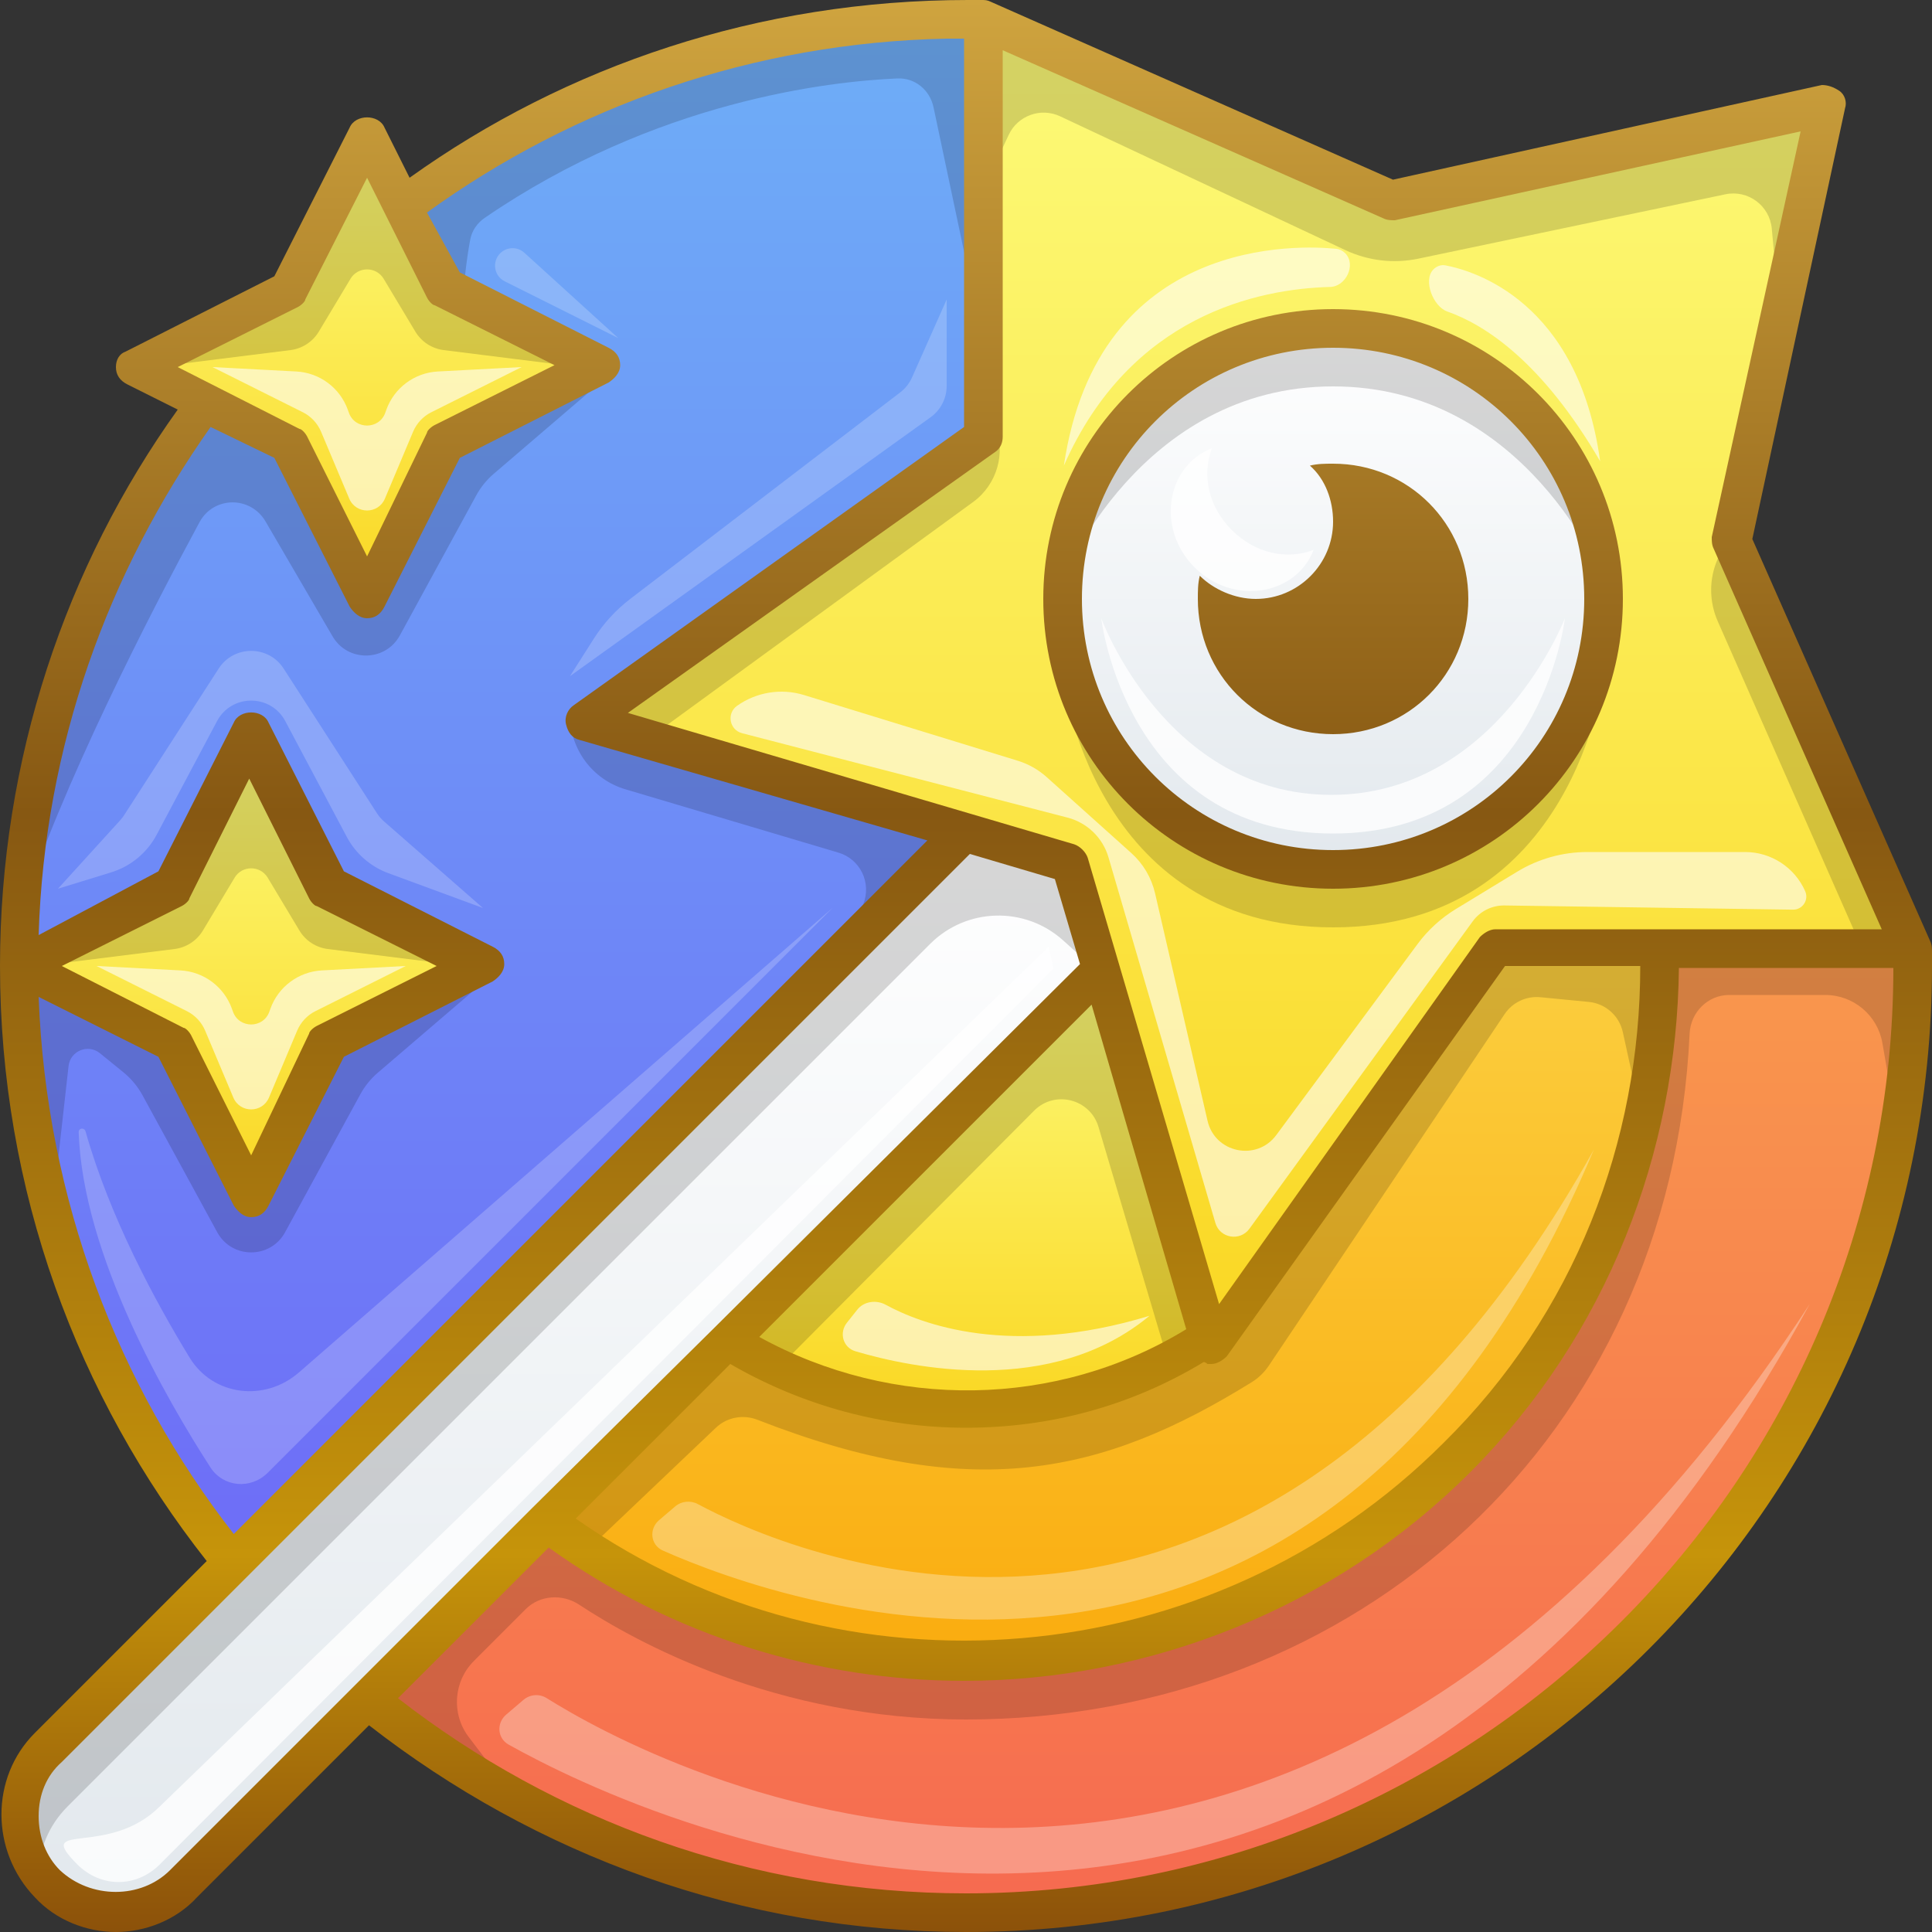 <svg width="100" height="100" viewBox="0 0 100 100" fill="none" xmlns="http://www.w3.org/2000/svg"><rect x="0" y="0" width="100" height="100" fill="#333333" stroke="none"/><path d="M99 49H58.1L57 50.1L19.1 88C27.5 94.9 38.3 99 50 99C77.1 99 99 77.1 99 50C99 49.7 99 49.3 99 49Z" fill="url(#paint0_linear)"/><path d="M58.1 49L28.3 78.7C42.4 89.4 62.6 88.3 75.4 75.4C82.7 68.2 86.2 58.5 86 49H58.1Z" fill="url(#paint1_linear)"/><path d="M56.9 50.1L37.7 69.4C45.3 74.2 55.1 74.2 62.6 69.3L56.9 50.1Z" fill="url(#paint2_linear)"/><path d="M49.9 43.1L51 42V1C50.7 1 50.3 1 50 1C22.9 1 1 22.9 1 50C1 61.7 5.1 72.5 12 80.9L49.9 43.1Z" fill="url(#paint3_linear)"/><path d="M19 31L23 23L31 19L23 15L19 7L15 15L7 19L15 23L19 31Z" fill="url(#paint4_linear)"/><path d="M13 62L17 54L25 50L17 46L13 38L9 46L1 50L9 54L13 62Z" fill="url(#paint5_linear)"/><path d="M99 49.1L89.7 28L94.6 5.4L72 10.3L50.9 1V22.6L30.3 37.3L55.3 44.7L62.7 69.7L77.4 49.1H99Z" fill="url(#paint6_linear)"/><path d="M69 45C76.732 45 83 38.732 83 31C83 23.268 76.732 17 69 17C61.268 17 55 23.268 55 31C55 38.732 61.268 45 69 45Z" fill="url(#paint7_linear)"/><path d="M55.3 44.7L49.8 43.1L2.5 90.5C0.5 92.5 0.5 95.6 2.5 97.6C4.5 99.6 7.6 99.6 9.6 97.6L57 50.2L55.3 44.7Z" fill="url(#paint8_linear)"/><path fill-rule="evenodd" clip-rule="evenodd" d="M32 17.5L26.125 14.562C25.571 14.286 25.452 13.549 25.889 13.111C26.231 12.769 26.781 12.756 27.139 13.081L32 17.5ZM11.319 34.605C12.107 33.384 13.893 33.384 14.681 34.605L19.514 42.097C19.615 42.254 19.738 42.396 19.878 42.518L25 47L20.1 45.195C19.177 44.855 18.412 44.187 17.95 43.318L14.766 37.325C14.014 35.909 11.986 35.909 11.234 37.325L8.109 43.206C7.612 44.142 6.765 44.842 5.753 45.153L3 46L6.222 42.456C6.296 42.374 6.363 42.287 6.423 42.194L11.319 34.605ZM13.852 76.234L43.095 46.991L15.469 71.04C13.709 72.572 11.033 72.264 9.816 70.272C8.029 67.349 5.685 63.002 4.43 58.567C4.367 58.345 4.065 58.377 4.073 58.607C4.282 64.954 8.65 72.485 10.895 75.956C11.561 76.985 12.985 77.101 13.852 76.234ZM49 15.5V19.974C49 20.618 48.69 21.223 48.166 21.599L29.5 35L30.738 33.054C31.242 32.262 31.881 31.565 32.627 30.995L46.595 20.31C46.861 20.107 47.071 19.84 47.207 19.534L49 15.5Z" fill="white" fill-opacity="0.2"/><path fill-rule="evenodd" clip-rule="evenodd" d="M34.945 77.974L34.116 78.681C33.58 79.139 33.667 79.971 34.311 80.257C40.65 83.068 68.385 93.024 82.5 59.501C64.731 91.393 40.32 80.109 36.125 77.854C35.743 77.648 35.276 77.692 34.945 77.974ZM27.086 87.992L26.2 88.748C25.689 89.184 25.739 89.971 26.324 90.299C33.219 94.157 69.611 111.703 93.675 67.489C66.284 109.498 33.227 90.995 28.301 87.898C27.915 87.656 27.433 87.696 27.086 87.992Z" fill="white" fill-opacity="0.3"/><path fill-rule="evenodd" clip-rule="evenodd" d="M68.852 14.852C65.154 14.95 58.51 16.291 55.065 24.102C56.831 12.147 67.338 12.692 69.165 12.879C69.344 12.898 69.503 12.981 69.63 13.109C70.207 13.692 69.672 14.83 68.852 14.852ZM19.922 25.811C19.578 26.627 18.422 26.627 18.078 25.811L16.62 22.349C16.435 21.909 16.099 21.549 15.672 21.336L11 19L15.338 19.228C16.546 19.292 17.598 20.076 18.005 21.215L18.058 21.363C18.374 22.248 19.626 22.248 19.942 21.363L19.995 21.215C20.402 20.076 21.454 19.292 22.662 19.228L27 19L22.328 21.336C21.901 21.549 21.565 21.909 21.38 22.349L19.922 25.811ZM13.922 56.811C13.578 57.627 12.422 57.627 12.078 56.811L10.62 53.349C10.435 52.909 10.099 52.549 9.672 52.336L5 50L9.338 50.228C10.546 50.292 11.598 51.075 12.005 52.215L12.058 52.363C12.374 53.248 13.626 53.248 13.942 52.363L13.995 52.215C14.402 51.075 15.454 50.292 16.662 50.228L21 50L16.328 52.336C15.901 52.549 15.565 52.909 15.38 53.349L13.922 56.811ZM38.148 36.534C39.154 35.82 40.435 35.613 41.614 35.975L52.677 39.375C53.231 39.545 53.742 39.834 54.174 40.221L58.558 44.155C59.171 44.705 59.599 45.431 59.785 46.233L62.502 58.012C62.886 59.676 65.043 60.125 66.059 58.752L73.369 48.868C73.907 48.14 74.582 47.523 75.355 47.052L78.524 45.122C79.621 44.453 80.881 44.1 82.166 44.1H90.323C91.671 44.1 92.892 44.895 93.436 46.129C93.637 46.582 93.3 47.091 92.804 47.084L77.871 46.867C77.221 46.858 76.606 47.165 76.224 47.692L64.672 63.597C64.184 64.269 63.14 64.094 62.907 63.297C61.483 58.44 58.529 48.324 57.375 44.375C57.079 43.361 56.273 42.583 55.25 42.318L38.409 37.95C37.756 37.781 37.598 36.925 38.148 36.534ZM43.838 68.461L44.376 67.785C44.72 67.352 45.358 67.268 45.844 67.534C47.637 68.514 52.262 70.311 59.5 68.105C54.411 72.329 47.175 70.802 44.275 69.941C43.632 69.75 43.42 68.986 43.838 68.461ZM82.823 23.872C79.829 18.745 76.898 16.823 74.908 16.122C74.173 15.863 73.645 14.498 74.193 13.944C74.358 13.777 74.585 13.692 74.815 13.735C76.271 14.01 81.681 15.581 82.823 23.872Z" fill="white" fill-opacity="0.6"/><path fill-rule="evenodd" clip-rule="evenodd" d="M63.757 27.435C62.548 26.227 62.196 24.589 62.733 23.198C60.371 24.111 59.826 27.361 61.828 29.364C63.831 31.366 67.081 30.821 67.994 28.459C66.604 28.996 64.966 28.644 63.757 27.435ZM57 32C57 32 60.338 41.142 68.91 41.142C77.481 41.142 81 32 81 32C81 32 79.714 43.143 69 43.143C58.286 43.143 57 32 57 32ZM54.287 49L8.272 93.5C6.96 94.811 5.362 95.008 4.337 95.133C3.263 95.265 2.82 95.32 4 96.5C5.219 97.719 7.053 97.719 8.272 96.5L54.52 50.139L54.287 49Z" fill="white" fill-opacity="0.8"/><path fill-rule="evenodd" clip-rule="evenodd" d="M46.455 4.06C47.366 4.021 48.132 4.665 48.32 5.557L50 13.5L50 1C50 1 34 0.5 20.968 10.499L24 15C24 15 24.11 13.589 24.342 12.387C24.43 11.932 24.708 11.538 25.09 11.276C33.928 5.218 42.933 4.21 46.455 4.06ZM19.858 14.429L21.499 17.165C21.815 17.692 22.356 18.044 22.966 18.121L30 19L23 16L19 8L15 16L8 19L15.034 18.121C15.644 18.044 16.185 17.692 16.501 17.165L18.142 14.429C18.531 13.782 19.469 13.782 19.858 14.429ZM83 30C83 30 79 20 69 20C59 20 55 30 55 30C55 30 56.5 17 69 17C81.5 17 83 30 83 30ZM55 35C55 35 59 45 69 45C79 45 83 35 83 35C83 35 81.5 48 69 48C56.5 48 55 35 55 35ZM13.857 45.429C13.469 44.782 12.531 44.782 12.143 45.429L10.501 48.165C10.185 48.692 9.644 49.044 9.034 49.121L2 50L9 47L13 39L17 47L24 50L16.966 49.121C16.356 49.044 15.815 48.692 15.499 48.165L13.857 45.429ZM8 53L13 61L18 53L26 50L19.557 55.522C19.189 55.838 18.881 56.218 18.649 56.644L14.756 63.781C13.998 65.171 12.002 65.171 11.244 63.781L7.377 56.691C7.128 56.235 6.792 55.831 6.389 55.503L5.173 54.514C4.559 54.015 3.636 54.393 3.548 55.179L2.876 61.179L1 50L8 53ZM19 30L14 22L10 21C5.5 28 2 36.999 1 47.5C3.138 40.729 7.816 31.673 10.327 27.028C11.059 25.674 12.97 25.662 13.745 26.992L17.214 32.938C17.999 34.283 19.952 34.255 20.697 32.888L24.649 25.644C24.881 25.218 25.189 24.838 25.557 24.523L32 19L24 22L19 30ZM55.3 44.7L49.869 43.12L50 43L33.602 38.201L50.365 25.986C51.614 25.076 52.082 23.432 51.5 22L30.365 37.253L29.5 37C29.5 38.77 30.663 40.346 32.36 40.85L43.398 44.132C44.526 44.467 45.122 45.7 44.684 46.793L44 48.5L48.826 44.076L2.5 90.5C0.683 92.317 0.517 95.041 2 97.024C2.007 95.757 2.507 94.493 3.5 93.5L48.146 48.854C50.026 46.974 53.049 46.894 55.026 48.673L56.5 50L55.3 44.7ZM92 15L94.6 5.4L72 10.3L50.9 1V9.784L52.209 6.983C52.677 5.981 53.869 5.55 54.87 6.019L69.638 12.947C70.817 13.5 72.143 13.655 73.417 13.387L89.305 10.057C90.474 9.811 91.597 10.64 91.707 11.83L92 15ZM98.988 49.1H99L98.991 49.078L99 49H98.958L89.753 27L88.905 28.936C88.456 29.962 88.458 31.129 88.909 32.154L96.335 49H86.5H85.986H77.5C74.282 53.456 71.14 57.871 67.982 62.309L67.982 62.309L67.98 62.311L67.979 62.313C66.394 64.54 64.806 66.772 63.202 69.017C55.604 74.12 45.32 74.302 37.537 69.494L28.354 78.348L29.012 79.252C28.787 79.09 28.563 78.926 28.341 78.758L19.5 88L27 93.5L24.264 89.912C23.354 88.717 23.466 87.034 24.529 85.972L27.216 83.284C27.944 82.556 29.113 82.488 29.973 83.055C32.937 85.011 40.186 89 50 89C70.23 89 86.479 74.433 87.454 53.5C87.505 52.397 88.395 51.5 89.5 51.5H94.477C95.935 51.5 97.182 52.549 97.432 53.986L98 57.25L98.988 49.1ZM50 86C42.778 86 36.053 83.874 30.417 80.213L37.056 73.898C37.63 73.352 38.472 73.2 39.21 73.489C50.228 77.795 56.979 76.386 64.792 71.54C65.145 71.321 65.446 71.026 65.677 70.681L77.877 52.492C78.287 51.881 78.999 51.544 79.732 51.616L82.237 51.859C83.1 51.943 83.811 52.574 83.997 53.422L85 58L85.9 52.6C84.513 70.973 68.796 86 50 86ZM56.9 50.1L37.7 69.4L40.275 70.806L53.524 57.489C54.594 56.413 56.427 56.875 56.859 58.33L60.48 70.526L62.6 69.3L56.9 50.1Z" fill="black" fill-opacity="0.16"/><path fill-rule="evenodd" clip-rule="evenodd" d="M100 49.3V49.4V50C100 77.6 77.6 100 50 100C38.4 100 27.7 96 19.1 89.3L10.2 98.2C9.1 99.4 7.5 100 6 100C4.5 100 2.9 99.4 1.8 98.2C-0.5 95.8 -0.5 92 1.8 89.7L10.7 80.8C4 72.3 0 61.6 0 50C0 39.3 3.4 29.3 9.2 21.2L6.6 19.9C6.2 19.7 6 19.4 6 19C6 18.6 6.2 18.3 6.5 18.2L14.2 14.3L18.1 6.6C18.4 5.9 19.6 5.9 19.9 6.6L21.2 9.2C29.3 3.4 39.3 0 50.1 0H50.7H50.8C51 0 51.1 0 51.3 0.1L72.1 9.3L94.3 4.4C94.6 4.4 94.9 4.5 95.2 4.7C95.5 4.9 95.6 5.3 95.5 5.6L90.7 27.9L99.9 48.7C100 48.9 100 49.1 100 49.3ZM51.9 22.6C51.9 22.9 51.8 23.2 51.5 23.4L32.5 36.9L55.6 43.7C55.9 43.8 56.2 44.1 56.3 44.4L63.1 67.5L76.6 48.5C76.8 48.3 77.1 48.1 77.4 48.1H97.4L88.7 28.4C88.6 28.2 88.6 28 88.6 27.8L93.2 6.8L72.2 11.4C72 11.4 71.8 11.4 71.6 11.3L51.9 2.6V22.6ZM29.8 78.6C43.6 88.3 62.7 86.7 74.7 74.7C81.5 68 84.9 59.1 84.9 50H77.9L63.5 70.2C63.3 70.4 63 70.6 62.7 70.6H62.5C62.5 70.6 62.4 70.5 62.3 70.5C58.5 72.8 54.3 73.9 50 73.9C45.8 73.9 41.6 72.8 37.8 70.6L29.8 78.6ZM39.3 69.2C46.2 73 54.7 72.9 61.4 68.8L58.1 57.5L56.5 52L44.2 64.3L39.3 69.2ZM15.8 15.5C15.8 15.6 15.6 15.8 15.4 15.9L9.2 19L15.5 22.2C15.6 22.2 15.8 22.4 15.9 22.6L19 28.8L22.1 22.4C22.1 22.3 22.3 22.1 22.5 22L28.7 18.9L22.5 15.8C22.4 15.8 22.2 15.6 22.1 15.4L19 9.2L15.8 15.5ZM8.2 54.7L2 51.6C2.4 62.1 6.1 71.7 12.1 79.4L48 43.5L30 38.3C29.6 38.2 29.4 37.9 29.3 37.5C29.2 37.1 29.4 36.7 29.7 36.5L49.9 22.1V2H49C39 2.2 29.7 5.5 22.1 11L23.8 14.1L31.5 18C31.9 18.2 32.1 18.5 32.1 18.9C32.1 19.3 31.8 19.6 31.5 19.8L23.8 23.7L19.9 31.4C19.7 31.8 19.4 32 19 32C18.6 32 18.3 31.7 18.1 31.4L14.2 23.7L10.9 22.1C5.6 29.6 2.3 38.6 2 48.4L8.2 45.1L12.1 37.4C12.4 36.7 13.6 36.7 13.9 37.4L17.8 45.1L25.5 49C25.9 49.2 26.1 49.5 26.1 49.9C26.1 50.3 25.8 50.6 25.5 50.8L17.8 54.7L13.9 62.4C13.7 62.8 13.4 63 13 63C12.6 63 12.3 62.7 12.1 62.4L8.2 54.7ZM9.4 46.9L3.2 50L9.5 53.2C9.6 53.2 9.8 53.4 9.9 53.6L13 59.8L16 53.5C16 53.4 16.2 53.2 16.4 53.1L22.6 50L16.4 46.9C16.3 46.9 16.1 46.7 16 46.5L12.9 40.3L9.8 46.5C9.8 46.6 9.6 46.8 9.4 46.9ZM3.1 96.8C4.7 98.3 7.3 98.3 8.8 96.8L27.6 78L37 68.7L55.9 49.9L54.6 45.5L50.2 44.2L3.2 91.2C2.4 91.9 2 92.9 2 94C2 95.1 2.4 96.1 3.1 96.8ZM20.6 87.9C28.7 94.2 38.9 98 50 98C76.4 98 98 76.5 98 50.1H86.9C86.8 59.6 83.2 69.1 76.1 76.2C69 83.3 59.4 87 49.9 87C42.4 87 34.8 84.7 28.4 80.1L20.6 87.9ZM69 46C77.3 46 84 39.3 84 31C84 22.7 77.3 16 69 16C60.7 16 54 22.7 54 31C54 39.3 60.7 46 69 46ZM69 18C76.2 18 82 23.8 82 31C82 38.2 76.2 44 69 44C61.8 44 56 38.2 56 31C56 23.8 61.8 18 69 18ZM69 38C72.9 38 76 34.9 76 31C76 27.1 72.9 24 69 24C68.6 24 68.2 24 67.8 24.1C68.6 24.8 69 25.9 69 27C69 29.2 67.2 31 65 31C63.9 31 62.8 30.5 62.1 29.8C62 30.2 62 30.6 62 31C62 34.9 65.1 38 69 38Z" fill="url(#paint9_linear)"/><defs><linearGradient id="paint0_linear" x1="59.05" y1="49" x2="59.05" y2="99" gradientUnits="userSpaceOnUse"><stop stop-color="#F9984D"/><stop offset="1" stop-color="#F66A50"/></linearGradient><linearGradient id="paint1_linear" x1="57.154" y1="47.422" x2="57.154" y2="85.977" gradientUnits="userSpaceOnUse"><stop stop-color="#FBD041"/><stop offset="1" stop-color="#FAAC0F"/></linearGradient><linearGradient id="paint2_linear" x1="50.15" y1="49.123" x2="50.15" y2="72.988" gradientUnits="userSpaceOnUse"><stop stop-color="#FCFC7D"/><stop offset="1" stop-color="#FAD723"/></linearGradient><linearGradient id="paint3_linear" x1="26" y1="1" x2="26" y2="80.9" gradientUnits="userSpaceOnUse"><stop stop-color="#6EAEF7"/><stop offset="0.964" stop-color="#6E6FF7"/></linearGradient><linearGradient id="paint4_linear" x1="19" y1="5.976" x2="19" y2="31" gradientUnits="userSpaceOnUse"><stop stop-color="#FCFC7D"/><stop offset="1" stop-color="#FAD723"/></linearGradient><linearGradient id="paint5_linear" x1="13" y1="36.976" x2="13" y2="62" gradientUnits="userSpaceOnUse"><stop stop-color="#FCFC7D"/><stop offset="1" stop-color="#FAD723"/></linearGradient><linearGradient id="paint6_linear" x1="64.65" y1="-1.932" x2="64.65" y2="69.7" gradientUnits="userSpaceOnUse"><stop stop-color="#FCFC7D"/><stop offset="1" stop-color="#FAD723"/></linearGradient><linearGradient id="paint7_linear" x1="69.35" y1="17" x2="69.35" y2="45" gradientUnits="userSpaceOnUse"><stop stop-color="white"/><stop offset="1" stop-color="#E2E8ED"/></linearGradient><linearGradient id="paint8_linear" x1="29.7" y1="43.1" x2="29.7" y2="99.1" gradientUnits="userSpaceOnUse"><stop stop-color="white"/><stop offset="1" stop-color="#E2E8ED"/></linearGradient><linearGradient id="paint9_linear" x1="50.042" y1="100.967" x2="50.042" y2="4.86924e-07" gradientUnits="userSpaceOnUse"><stop stop-color="#894E0A"/><stop offset="0.203" stop-color="#C6940A"/><stop offset="0.583" stop-color="#875812"/><stop offset="1" stop-color="#CFA43F"/></linearGradient></defs></svg>